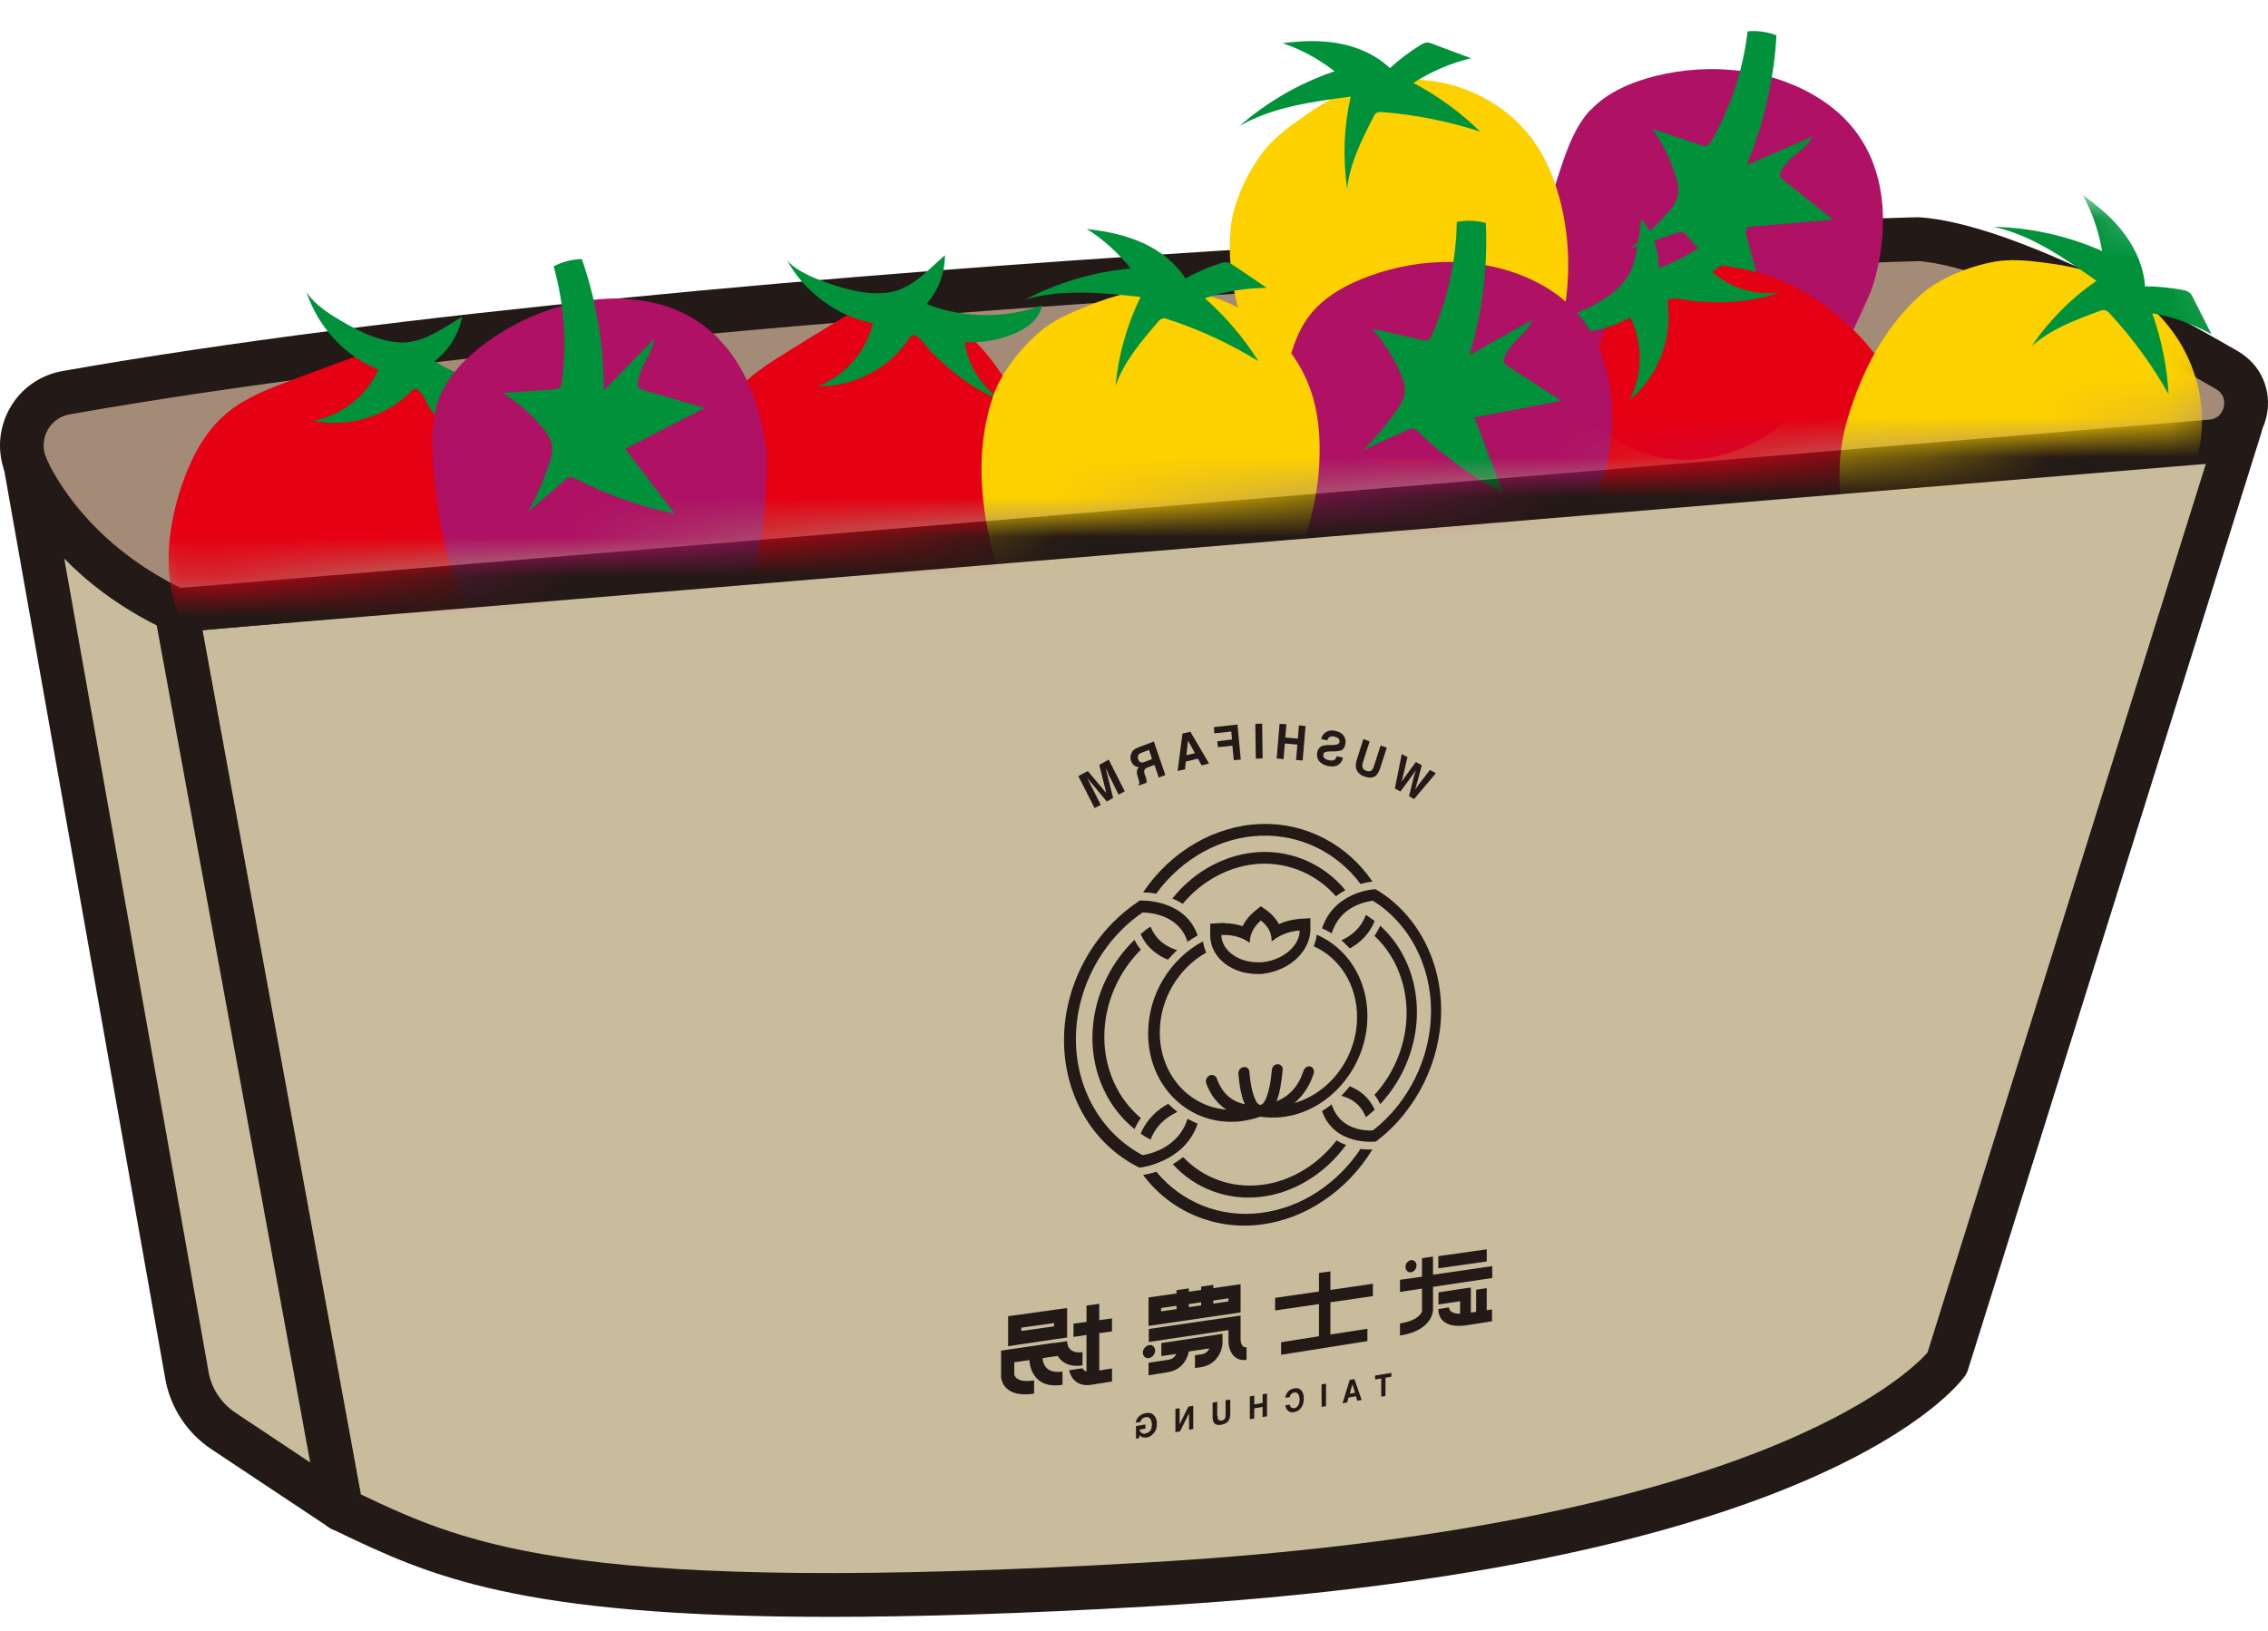 <svg width="57" height="41" viewBox="0 0 57 41" fill="none" xmlns="http://www.w3.org/2000/svg">
<g id="Group">
<g id="Group_2">
<path id="Vector" d="M56.31 10.702L48.934 34.263C48.934 34.263 45.736 38.86 28.805 39.83C14.054 40.678 11.531 39.342 8.571 37.934L4.432 15.349L56.31 10.708V10.702Z" fill="#C9BC9C"/>
<path id="Vector_2" d="M20.843 40.639C12.98 40.639 10.778 39.597 8.482 38.499L8.333 38.427C8.172 38.349 8.056 38.205 8.028 38.028L3.89 15.443C3.862 15.288 3.901 15.133 3.995 15.011C4.089 14.889 4.227 14.811 4.382 14.794L56.266 10.153C56.454 10.136 56.631 10.214 56.742 10.358C56.858 10.502 56.891 10.691 56.836 10.868L49.46 34.429C49.444 34.484 49.416 34.534 49.388 34.579C49.25 34.773 45.841 39.403 28.838 40.379C25.657 40.562 23.034 40.639 20.849 40.639H20.843ZM9.057 37.556C11.824 38.871 14.585 40.09 28.772 39.275C44.082 38.399 47.988 34.507 48.442 33.997L55.541 11.329L5.079 15.842L9.057 37.556Z" fill="#231916"/>
</g>
<g id="Group_3">
<path id="Vector_3" d="M55.967 9.31C53.627 7.952 50.207 6.161 48.226 6.016C48.193 6.016 48.16 6.016 48.127 6.016C46.771 6.055 18.237 6.948 1.66 9.876C0.824 10.025 0.337 10.896 0.642 11.694C1.156 13.047 1.964 14.051 2.584 14.672C3.071 15.16 3.746 15.404 4.432 15.349L55.569 11.107C56.504 11.024 56.78 9.787 55.967 9.316V9.31Z" fill="#A48B78"/>
<path id="Vector_4" d="M4.233 15.903C3.463 15.903 2.733 15.604 2.191 15.055C1.555 14.412 0.68 13.341 0.127 11.883C-0.078 11.345 -0.033 10.752 0.249 10.258C0.525 9.765 1.007 9.427 1.566 9.327C18.231 6.382 46.898 5.495 48.11 5.462C48.16 5.462 48.21 5.462 48.259 5.462C50.318 5.612 53.737 7.375 56.244 8.828C56.825 9.166 57.107 9.809 56.963 10.463C56.819 11.118 56.288 11.584 55.618 11.645L4.476 15.886C4.393 15.892 4.316 15.898 4.233 15.898V15.903ZM48.188 6.565C46.931 6.599 18.348 7.486 1.754 10.414C1.516 10.458 1.322 10.591 1.2 10.802C1.084 11.012 1.062 11.262 1.151 11.489C1.638 12.765 2.407 13.707 2.971 14.273C3.336 14.644 3.851 14.827 4.388 14.789L55.524 10.547C55.801 10.524 55.873 10.297 55.889 10.225C55.906 10.159 55.934 9.92 55.696 9.781C52.298 7.807 49.632 6.665 48.193 6.56L48.188 6.565Z" fill="#231916"/>
</g>
<g id="Group_4">
<path id="Vector_5" d="M8.571 37.934L5.616 35.971C5.129 35.649 4.802 35.144 4.697 34.568L0.642 11.689C0.642 11.689 1.483 13.951 4.432 15.343L8.571 37.928V37.934Z" fill="#C9BC9C"/>
<path id="Vector_6" d="M8.57 38.483C8.465 38.483 8.36 38.455 8.266 38.388L5.312 36.425C4.703 36.02 4.282 35.377 4.155 34.662L0.099 11.783C0.05 11.501 0.221 11.229 0.498 11.157C0.774 11.085 1.057 11.229 1.156 11.495C1.162 11.511 1.975 13.574 4.67 14.839C4.83 14.916 4.946 15.066 4.98 15.238L9.118 37.823C9.157 38.039 9.063 38.261 8.88 38.383C8.786 38.444 8.681 38.471 8.576 38.471L8.57 38.483ZM1.615 14.04L5.24 34.473C5.312 34.895 5.561 35.272 5.92 35.51L7.796 36.758L3.939 15.72C2.938 15.216 2.18 14.617 1.615 14.04Z" fill="#231916"/>
</g>
<g id="Group_5">
<path id="Vector_7" d="M39.982 2.761C40.397 2.318 41 2.063 41.614 1.908C42.959 1.575 44.508 1.708 45.72 2.473C48.254 4.07 47.026 7.308 47.026 7.308C46.528 8.456 45.969 9.615 45.039 10.463C44.104 11.317 42.715 11.811 41.409 11.423C39.993 11.001 39.008 9.626 38.742 8.246C38.477 6.87 38.803 5.49 39.235 4.198C39.406 3.682 39.606 3.155 39.976 2.756L39.982 2.761Z" fill="#AF1164"/>
<path id="Vector_8" d="M46.079 5.528C45.664 5.196 45.249 4.863 44.829 4.53C44.79 4.503 44.751 4.469 44.74 4.425C44.724 4.375 44.751 4.325 44.773 4.275C44.973 3.915 45.366 3.787 45.565 3.427L43.899 4.148C44.325 3.122 44.58 2.024 44.646 0.904L44.635 0.882C44.403 0.799 44.159 0.765 43.922 0.787C43.805 1.769 43.49 2.717 42.997 3.566C42.975 3.604 42.948 3.649 42.898 3.665C42.854 3.682 42.804 3.665 42.754 3.649C42.344 3.51 41.935 3.377 41.526 3.238C41.786 3.604 41.985 4.004 42.112 4.419C42.162 4.58 42.206 4.758 42.167 4.918C42.134 5.079 42.029 5.212 41.919 5.334C41.631 5.662 41.315 5.966 40.978 6.244C41.365 6.116 41.752 5.989 42.134 5.856C42.184 5.839 42.234 5.822 42.289 5.839C42.339 5.856 42.378 5.9 42.411 5.939C42.975 6.604 43.634 7.197 44.37 7.691C44.193 7.031 44.016 6.371 43.839 5.711C44.58 5.65 45.327 5.584 46.068 5.523L46.079 5.528Z" fill="#00913A"/>
</g>
<g id="Group_6">
<path id="Vector_9" d="M39.335 7.685C39.18 8.695 38.77 9.698 38.018 10.452C37.265 11.201 36.142 11.8 35.057 11.645C33.984 11.656 33.016 11.04 32.357 10.264C32.086 9.942 31.854 9.587 31.671 9.21C31.14 8.112 30.819 6.942 30.93 5.734C30.991 5.09 31.339 4.353 31.743 3.821C31.981 3.51 32.297 3.261 32.623 3.028C32.983 2.767 33.359 2.523 33.768 2.34C34.576 1.985 35.511 1.902 36.369 2.107C37.227 2.312 37.99 2.806 38.493 3.477C38.875 3.981 39.102 4.58 39.246 5.185C39.434 6 39.462 6.848 39.335 7.68V7.685Z" fill="#FDD000"/>
<path id="Vector_10" d="M31.129 3.188C31.832 2.567 32.656 2.091 33.541 1.791C33.148 1.486 32.706 1.242 32.236 1.087C32.728 1.02 33.231 1.004 33.718 1.104C34.167 1.198 34.604 1.397 34.93 1.713C35.163 1.503 35.412 1.309 35.683 1.142C35.738 1.109 35.799 1.07 35.865 1.07C35.921 1.07 35.97 1.087 36.02 1.109C36.336 1.226 36.657 1.348 36.972 1.464C36.457 1.586 35.965 1.797 35.522 2.085C36.136 2.407 36.701 2.822 37.199 3.305C36.402 3.05 35.578 2.883 34.742 2.817C34.692 2.817 34.637 2.811 34.598 2.834C34.559 2.856 34.532 2.9 34.515 2.944C34.222 3.516 33.923 4.109 33.857 4.747C33.746 3.976 33.774 3.188 33.945 2.429C32.971 2.556 31.97 2.689 31.123 3.183L31.129 3.188Z" fill="#00913A"/>
</g>
<g id="Clip path group">
<mask id="mask0_1049_54671" style="mask-type:luminance" maskUnits="userSpaceOnUse" x="0" y="3" width="57" height="12">
<g id="clippath">
<path id="Vector_11" d="M55.408 6.055C53.068 4.697 49.134 4.004 47.153 3.859C47.12 3.859 41.127 3.932 41.089 3.932C39.733 3.97 18.447 4.297 1.87 7.225C1.034 7.375 0.608 10.17 0.913 10.968C1.427 12.321 1.936 12.842 2.556 13.463C3.043 13.951 3.834 14.389 4.526 14.789L55.292 10.696C56.227 10.613 56.21 6.521 55.403 6.05L55.408 6.055Z" fill="white"/>
</g>
</mask>
<g mask="url(#mask0_1049_54671)">
<g id="Group_7">
<g id="Group_8">
<path id="Vector_12" d="M18.447 9.887C18.829 9.438 19.349 9.111 19.863 8.795C20.201 8.584 20.539 8.379 20.882 8.168C21.252 7.941 21.629 7.708 22.06 7.597C22.492 7.486 22.896 7.364 23.261 7.619C24.279 8.201 25.098 9.083 25.552 10.103C25.701 10.441 25.812 10.796 25.895 11.157C26.155 12.293 26.11 13.497 25.646 14.55C25.181 15.604 24.262 16.497 23.1 16.879C22.176 17.179 21.12 17.145 20.201 16.785C19.283 16.424 18.502 15.742 18.065 14.911C17.589 14.001 17.523 12.959 17.65 11.972C17.744 11.229 17.955 10.475 18.447 9.892V9.887Z" fill="#E60013"/>
<path id="Vector_13" d="M20.605 9.687C21.263 9.416 21.773 8.817 21.939 8.124C21.031 7.946 20.218 7.342 19.775 6.532C19.924 6.743 20.323 6.931 20.566 7.026C21.142 7.242 21.734 7.43 22.315 7.353C22.896 7.281 23.305 6.798 23.748 6.416C23.748 6.865 23.582 7.308 23.283 7.641C24.207 8.002 25.258 8.013 26.193 7.674C26.122 8.035 25.784 8.273 25.441 8.406C25.065 8.556 24.655 8.623 24.246 8.595C24.329 9.199 24.694 9.765 25.214 10.086C24.744 9.909 24.312 9.637 23.925 9.321C23.731 9.16 23.543 8.989 23.366 8.806C23.283 8.717 23.001 8.279 22.879 8.467C22.387 9.238 21.479 9.726 20.566 9.704" fill="#00913A"/>
</g>
<g id="Group_9">
<path id="Vector_14" d="M5.743 10.347C6.202 9.981 6.778 9.759 7.342 9.549C7.713 9.41 8.089 9.271 8.46 9.133C8.869 8.983 9.284 8.828 9.727 8.8C10.169 8.772 10.59 8.733 10.9 9.055C11.791 9.82 12.421 10.846 12.665 11.938C12.748 12.299 12.787 12.67 12.803 13.036C12.842 14.201 12.565 15.371 11.907 16.319C11.243 17.262 10.175 17.966 8.958 18.11C7.995 18.227 6.966 17.988 6.13 17.456C5.295 16.923 4.664 16.103 4.399 15.204C4.105 14.223 4.244 13.186 4.553 12.243C4.791 11.534 5.14 10.835 5.738 10.353L5.743 10.347Z" fill="#E60013"/>
<path id="Vector_15" d="M7.901 10.569C8.598 10.43 9.218 9.942 9.511 9.293C8.653 8.944 7.973 8.196 7.696 7.314C7.801 7.547 8.161 7.813 8.377 7.946C8.902 8.268 9.445 8.567 10.031 8.606C10.618 8.645 11.11 8.257 11.614 7.963C11.531 8.401 11.282 8.806 10.922 9.077C11.758 9.61 12.792 9.826 13.772 9.671C13.633 10.009 13.252 10.181 12.892 10.242C12.493 10.314 12.078 10.297 11.686 10.197C11.652 10.807 11.901 11.428 12.35 11.85C11.924 11.584 11.553 11.234 11.232 10.846C11.071 10.652 10.922 10.447 10.784 10.231C10.717 10.125 10.524 9.643 10.369 9.804C9.738 10.463 8.753 10.768 7.862 10.569" fill="#00913A"/>
</g>
<g id="Group_10">
<path id="Vector_16" d="M11.027 10.031C11.243 9.46 11.697 8.994 12.211 8.617C13.329 7.796 14.806 7.325 16.223 7.569C19.177 8.074 19.271 11.539 19.271 11.539C19.249 12.792 19.172 14.073 18.635 15.221C18.099 16.363 16.997 17.356 15.647 17.5C14.175 17.655 12.742 16.757 11.973 15.587C11.204 14.417 10.983 13.014 10.889 11.656C10.85 11.112 10.834 10.552 11.027 10.037V10.031Z" fill="#AF1164"/>
<path id="Vector_17" d="M17.711 10.253C17.202 10.103 16.688 9.953 16.178 9.809C16.134 9.798 16.084 9.781 16.057 9.748C16.024 9.704 16.029 9.648 16.035 9.598C16.079 9.188 16.394 8.922 16.444 8.512L15.177 9.815C15.177 8.706 14.994 7.591 14.629 6.527L14.613 6.51C14.369 6.521 14.126 6.582 13.915 6.693C14.181 7.647 14.253 8.639 14.12 9.615C14.115 9.665 14.104 9.715 14.065 9.748C14.026 9.776 13.976 9.781 13.927 9.787C13.495 9.815 13.063 9.848 12.637 9.876C13.014 10.114 13.351 10.408 13.628 10.741C13.738 10.874 13.844 11.018 13.871 11.179C13.899 11.34 13.855 11.506 13.799 11.661C13.661 12.077 13.484 12.476 13.274 12.864C13.584 12.598 13.888 12.332 14.198 12.066C14.236 12.033 14.281 11.999 14.331 11.994C14.386 11.988 14.436 12.016 14.48 12.038C15.255 12.438 16.09 12.737 16.959 12.909C16.544 12.365 16.129 11.828 15.714 11.284C16.378 10.94 17.042 10.597 17.706 10.258L17.711 10.253Z" fill="#00913A"/>
</g>
<g id="Group_11">
<path id="Vector_18" d="M39.445 11.589C39.445 11.001 39.633 10.414 39.821 9.837C39.943 9.46 40.07 9.083 40.192 8.7C40.331 8.284 40.469 7.868 40.723 7.503C40.983 7.137 41.21 6.782 41.653 6.743C42.804 6.527 43.999 6.676 45 7.159C45.332 7.32 45.648 7.519 45.941 7.741C46.871 8.44 47.612 9.382 47.938 10.491C48.259 11.6 48.138 12.876 47.496 13.918C46.987 14.744 46.157 15.399 45.222 15.72C44.287 16.042 43.252 16.02 42.383 15.67C41.432 15.282 40.712 14.534 40.17 13.696C39.761 13.064 39.44 12.354 39.44 11.589H39.445Z" fill="#E60013"/>
<path id="Vector_19" d="M40.961 10.037C41.288 9.404 41.293 8.617 40.972 7.979C40.164 8.428 39.157 8.501 38.294 8.162C38.543 8.223 38.975 8.112 39.213 8.024C39.794 7.813 40.364 7.575 40.762 7.142C41.16 6.71 41.16 6.083 41.249 5.501C41.542 5.839 41.697 6.288 41.686 6.737C42.621 6.416 43.434 5.739 43.927 4.88C44.104 5.201 43.999 5.601 43.827 5.922C43.634 6.283 43.363 6.593 43.036 6.837C43.49 7.242 44.132 7.436 44.735 7.347C44.259 7.519 43.761 7.591 43.257 7.597C43.003 7.597 42.754 7.586 42.499 7.563C42.378 7.552 41.88 7.403 41.913 7.619C42.035 8.528 41.658 9.482 40.945 10.059" fill="#00913A"/>
</g>
<g id="Group_12">
<path id="Vector_20" d="M32.894 7.952C33.259 7.464 33.835 7.148 34.432 6.931C35.732 6.46 37.287 6.432 38.576 7.07C41.266 8.395 40.375 11.745 40.375 11.745C39.998 12.937 39.561 14.146 38.72 15.094C37.879 16.036 36.546 16.674 35.212 16.424C33.763 16.153 32.639 14.883 32.236 13.541C31.832 12.199 32.014 10.791 32.307 9.46C32.424 8.928 32.568 8.384 32.9 7.946L32.894 7.952Z" fill="#AF1164"/>
<path id="Vector_21" d="M39.24 10.07C38.792 9.782 38.344 9.493 37.896 9.205C37.857 9.177 37.813 9.149 37.796 9.111C37.774 9.061 37.796 9.005 37.818 8.961C37.979 8.584 38.355 8.412 38.516 8.035L36.933 8.922C37.254 7.857 37.392 6.737 37.343 5.617L37.331 5.601C37.094 5.54 36.845 5.534 36.612 5.578C36.596 6.565 36.38 7.541 35.981 8.434C35.959 8.478 35.937 8.523 35.893 8.545C35.849 8.562 35.799 8.556 35.749 8.545C35.328 8.451 34.908 8.356 34.487 8.262C34.781 8.6 35.019 8.978 35.196 9.377C35.262 9.532 35.323 9.698 35.306 9.865C35.29 10.025 35.196 10.17 35.102 10.308C34.853 10.663 34.571 11.001 34.261 11.312C34.631 11.146 35.002 10.974 35.373 10.807C35.417 10.785 35.472 10.763 35.522 10.774C35.578 10.785 35.616 10.824 35.655 10.863C36.286 11.467 37.005 11.989 37.785 12.404C37.542 11.767 37.298 11.129 37.055 10.491C37.791 10.353 38.521 10.214 39.257 10.07H39.24Z" fill="#00913A"/>
</g>
<g id="Group_13">
<path id="Vector_22" d="M53.106 14.572C52.31 15.21 51.33 15.67 50.268 15.715C49.206 15.759 47.977 15.432 47.285 14.583C46.489 13.868 46.19 12.754 46.234 11.733C46.251 11.312 46.323 10.89 46.444 10.491C46.799 9.321 47.352 8.245 48.248 7.43C48.724 6.998 49.482 6.693 50.135 6.576C50.517 6.51 50.921 6.543 51.314 6.593C51.751 6.649 52.193 6.721 52.619 6.865C53.455 7.153 54.196 7.724 54.689 8.456C55.181 9.188 55.408 10.07 55.325 10.907C55.264 11.539 55.032 12.133 54.722 12.676C54.307 13.402 53.754 14.051 53.101 14.572H53.106Z" fill="#FDD000"/>
<path id="Vector_23" d="M50.107 5.7C51.042 5.723 51.972 5.928 52.83 6.31C52.747 5.817 52.586 5.34 52.348 4.907C52.758 5.196 53.14 5.523 53.427 5.928C53.693 6.299 53.881 6.743 53.909 7.197C54.224 7.197 54.539 7.231 54.849 7.286C54.916 7.297 54.982 7.314 55.032 7.358C55.071 7.392 55.098 7.441 55.12 7.491C55.275 7.796 55.425 8.096 55.58 8.401C55.12 8.146 54.611 7.963 54.091 7.874C54.324 8.528 54.462 9.216 54.501 9.909C54.091 9.177 53.593 8.495 53.023 7.88C52.99 7.841 52.951 7.807 52.902 7.796C52.857 7.785 52.808 7.802 52.763 7.819C52.16 8.04 51.541 8.273 51.059 8.7C51.496 8.057 52.05 7.497 52.691 7.059C51.889 6.493 51.065 5.911 50.107 5.7Z" fill="#00913A"/>
</g>
<g id="Group_14">
<path id="Vector_24" d="M32.667 13.841C32.28 14.783 31.649 15.665 30.736 16.219C29.829 16.774 28.595 17.084 27.582 16.68C26.536 16.441 25.734 15.609 25.28 14.7C25.092 14.323 24.948 13.924 24.865 13.513C24.605 12.321 24.567 11.107 24.959 9.959C25.17 9.349 25.679 8.711 26.193 8.29C26.498 8.046 26.863 7.88 27.234 7.73C27.643 7.564 28.064 7.414 28.506 7.331C29.375 7.175 30.305 7.314 31.09 7.719C31.876 8.118 32.501 8.783 32.839 9.549C33.093 10.131 33.176 10.763 33.165 11.39C33.154 12.227 32.988 13.059 32.667 13.835V13.841Z" fill="#FDD000"/>
<path id="Vector_25" d="M25.745 7.541C26.575 7.103 27.488 6.832 28.418 6.748C28.108 6.36 27.737 6.022 27.317 5.756C27.809 5.811 28.307 5.911 28.755 6.122C29.17 6.316 29.546 6.615 29.795 6.998C30.072 6.843 30.36 6.721 30.659 6.621C30.719 6.599 30.791 6.582 30.852 6.593C30.907 6.604 30.952 6.638 30.996 6.665C31.278 6.854 31.555 7.048 31.837 7.236C31.311 7.236 30.78 7.325 30.282 7.497C30.802 7.957 31.256 8.49 31.627 9.077C30.913 8.639 30.149 8.284 29.353 8.024C29.303 8.007 29.253 7.99 29.209 8.007C29.165 8.018 29.131 8.057 29.098 8.096C28.678 8.584 28.252 9.088 28.036 9.693C28.108 8.922 28.324 8.157 28.667 7.464C27.693 7.358 26.686 7.253 25.745 7.536V7.541Z" fill="#00913A"/>
</g>
</g>
</g>
</g>
<g id="Group_15">
<path id="Vector_26" d="M29.358 27.742C29.43 27.814 29.508 27.88 29.591 27.947C29.541 27.969 29.491 27.997 29.436 28.03C29.187 28.18 29.01 28.39 28.916 28.645C28.833 28.601 28.75 28.551 28.667 28.496C28.822 28.124 29.093 27.891 29.353 27.747L29.358 27.742Z" fill="#231916"/>
<path id="Vector_27" d="M29.585 23.882C29.502 23.954 29.43 24.038 29.353 24.121C29.093 24.015 28.822 23.827 28.667 23.478C28.744 23.411 28.827 23.345 28.916 23.289C29.054 23.644 29.336 23.805 29.585 23.882Z" fill="#231916"/>
<path id="Vector_28" d="M28.606 22.657L28.639 22.635H28.678C28.678 22.635 29.779 22.59 30.1 23.511C30.011 23.561 29.928 23.616 29.845 23.672C29.63 22.984 28.899 22.94 28.716 22.934C27.687 23.638 27.04 24.858 27.04 26.117C27.04 27.376 27.687 28.49 28.716 29.034C28.899 29.006 29.63 28.84 29.845 28.119C29.928 28.163 30.011 28.207 30.1 28.241C29.779 29.206 28.689 29.339 28.678 29.344H28.639L28.606 29.333C27.46 28.756 26.741 27.531 26.741 26.145C26.741 24.759 27.466 23.422 28.606 22.663V22.657Z" fill="#231916"/>
<path id="Vector_29" d="M27.455 26.084C27.455 25.158 27.853 24.259 28.512 23.622C28.556 23.71 28.611 23.794 28.672 23.871C28.097 24.442 27.754 25.241 27.754 26.062C27.754 26.877 28.097 27.62 28.672 28.102C28.611 28.185 28.562 28.274 28.512 28.379C27.853 27.847 27.455 27.01 27.455 26.089V26.084Z" fill="#231916"/>
<path id="Vector_30" d="M34.194 28.878C34.327 28.895 34.438 28.895 34.493 28.89C33.862 29.921 32.822 30.636 31.688 30.78C30.537 30.924 29.425 30.459 28.728 29.533C28.788 29.522 28.91 29.5 29.06 29.45C29.701 30.226 30.675 30.614 31.688 30.486C32.7 30.359 33.602 29.76 34.194 28.878Z" fill="#231916"/>
<path id="Vector_31" d="M31.688 21.709C30.946 21.742 30.227 22.114 29.724 22.718C29.641 22.663 29.552 22.618 29.463 22.585C30.022 21.881 30.841 21.448 31.682 21.415C32.512 21.382 33.292 21.742 33.812 22.374C33.735 22.419 33.652 22.468 33.575 22.529C33.104 21.986 32.413 21.681 31.682 21.709H31.688Z" fill="#231916"/>
<path id="Vector_32" d="M33.851 27.592C33.801 27.57 33.757 27.553 33.707 27.542C33.785 27.47 33.851 27.387 33.923 27.304C34.161 27.398 34.405 27.57 34.548 27.892C34.477 27.958 34.405 28.019 34.327 28.08C34.239 27.853 34.084 27.686 33.851 27.587V27.592Z" fill="#231916"/>
<path id="Vector_33" d="M33.923 23.838C33.857 23.766 33.785 23.699 33.713 23.633C33.94 23.533 34.2 23.345 34.327 22.995C34.405 23.045 34.477 23.095 34.548 23.15C34.41 23.494 34.161 23.71 33.923 23.838Z" fill="#231916"/>
<path id="Vector_34" d="M33.226 27.925C33.309 27.875 33.392 27.819 33.469 27.758C33.669 28.413 34.338 28.424 34.504 28.413C35.412 27.709 35.965 26.566 35.965 25.413C35.965 24.259 35.412 23.2 34.504 22.64C34.344 22.657 33.674 22.773 33.469 23.461C33.392 23.411 33.315 23.372 33.226 23.334C33.53 22.413 34.521 22.352 34.532 22.352H34.571L34.604 22.369C35.605 22.973 36.219 24.126 36.219 25.391C36.219 26.655 35.605 27.908 34.604 28.673L34.571 28.695H34.532C34.532 28.695 33.525 28.795 33.226 27.925Z" fill="#231916"/>
<path id="Vector_35" d="M35.611 25.435C35.611 26.289 35.268 27.137 34.687 27.753C34.648 27.664 34.598 27.587 34.543 27.52C35.052 26.965 35.351 26.217 35.351 25.457C35.351 24.698 35.052 23.993 34.543 23.522C34.598 23.444 34.648 23.356 34.687 23.267C35.268 23.788 35.611 24.581 35.611 25.441V25.435Z" fill="#231916"/>
<path id="Vector_36" d="M33.824 28.784C33.303 29.5 32.523 29.982 31.693 30.082C30.847 30.181 30.034 29.877 29.475 29.261C29.563 29.211 29.646 29.15 29.735 29.084C30.238 29.61 30.952 29.871 31.699 29.782C32.429 29.699 33.121 29.278 33.591 28.662C33.669 28.712 33.752 28.751 33.829 28.779L33.824 28.784Z" fill="#231916"/>
<path id="Vector_37" d="M29.06 22.463C28.91 22.435 28.794 22.43 28.728 22.43C29.419 21.398 30.531 20.75 31.688 20.711C32.817 20.672 33.862 21.226 34.493 22.158C34.438 22.163 34.327 22.18 34.194 22.219C33.608 21.431 32.684 20.971 31.688 21.005C30.675 21.038 29.701 21.581 29.06 22.457V22.463Z" fill="#231916"/>
<path id="Vector_38" d="M30.786 23.2C30.736 23.2 30.703 23.2 30.697 23.2L30.415 23.217V23.516C30.415 23.516 30.415 23.561 30.421 23.611C30.487 24.115 30.985 24.481 31.599 24.481C31.649 24.481 31.682 24.481 31.688 24.481C31.693 24.481 31.727 24.481 31.776 24.47C32.385 24.387 32.866 23.96 32.927 23.461C32.933 23.411 32.933 23.383 32.933 23.372V23.078L32.662 23.095C32.656 23.095 32.623 23.095 32.573 23.106C32.424 23.123 32.274 23.167 32.142 23.228C32.086 23.123 32.009 23.029 31.915 22.945C31.881 22.918 31.854 22.895 31.848 22.89L31.688 22.779L31.527 22.907C31.527 22.907 31.494 22.934 31.461 22.968C31.361 23.062 31.284 23.167 31.229 23.278C31.09 23.234 30.941 23.206 30.786 23.206V23.2ZM30.769 23.5C31.024 23.5 31.251 23.577 31.411 23.699C31.406 23.522 31.483 23.333 31.644 23.178C31.671 23.15 31.688 23.134 31.688 23.134C31.688 23.134 31.704 23.145 31.732 23.173C31.893 23.311 31.965 23.483 31.959 23.666C32.119 23.527 32.341 23.428 32.59 23.394C32.634 23.389 32.662 23.389 32.662 23.389C32.662 23.389 32.662 23.411 32.662 23.444C32.617 23.805 32.241 24.115 31.76 24.182C31.715 24.187 31.688 24.187 31.688 24.187C31.688 24.187 31.66 24.187 31.616 24.187C31.134 24.187 30.747 23.916 30.697 23.555C30.697 23.522 30.697 23.5 30.697 23.5C30.697 23.5 30.725 23.5 30.769 23.5Z" fill="#231916"/>
<path id="Vector_39" d="M31.688 28.063C31.516 28.124 31.339 28.163 31.162 28.185C29.901 28.313 28.855 27.326 28.855 25.973C28.855 24.98 29.425 24.088 30.233 23.661C30.249 23.76 30.277 23.855 30.316 23.943C29.63 24.326 29.148 25.097 29.148 25.951C29.148 27.004 29.878 27.814 30.825 27.891C30.598 27.747 30.426 27.526 30.316 27.232C30.288 27.154 30.327 27.065 30.399 27.032C30.471 26.999 30.553 27.032 30.581 27.104C30.708 27.47 30.946 27.686 31.284 27.753C31.206 27.575 31.151 27.32 31.123 26.993C31.118 26.91 31.173 26.832 31.251 26.821C31.328 26.805 31.395 26.86 31.4 26.943C31.45 27.526 31.583 27.78 31.682 27.77C31.782 27.758 31.915 27.481 31.965 26.893C31.97 26.81 32.036 26.744 32.114 26.749C32.191 26.749 32.247 26.816 32.236 26.899C32.208 27.226 32.158 27.487 32.081 27.681C32.413 27.548 32.639 27.293 32.761 26.91C32.789 26.832 32.866 26.788 32.933 26.805C33.005 26.827 33.038 26.904 33.016 26.982C32.916 27.293 32.75 27.542 32.529 27.725C33.431 27.47 34.106 26.566 34.106 25.562C34.106 24.747 33.663 24.071 33.016 23.783C33.054 23.688 33.082 23.594 33.093 23.494C33.846 23.816 34.366 24.592 34.366 25.54C34.366 26.821 33.403 27.958 32.197 28.08C32.02 28.097 31.848 28.091 31.677 28.069L31.688 28.063Z" fill="#231916"/>
<path id="Vector_40" d="M33.149 31.995L33.436 31.956V32.422L34.504 32.267V32.577L33.436 32.732V33.542L34.366 33.398V33.708L32.197 34.052V33.736L33.149 33.586V32.777L32.047 32.937V32.621L33.149 32.461V31.995Z" fill="#231916"/>
<path id="Vector_41" d="M36.148 31.573L37.365 31.401V31.706L36.148 31.878V31.573Z" fill="#231916"/>
<path id="Vector_42" d="M35.323 31.845C35.323 31.762 35.384 31.684 35.461 31.673C35.539 31.662 35.6 31.723 35.6 31.806C35.6 31.889 35.539 31.967 35.461 31.978C35.384 31.989 35.323 31.928 35.323 31.845Z" fill="#231916"/>
<path id="Vector_43" d="M35.738 32.089L35.185 32.167V32.472L35.738 32.388V32.96C35.738 32.96 35.688 33.187 35.185 33.264V33.569C36.004 33.442 36.015 32.943 36.015 32.921V32.344L37.503 32.122V31.823L36.015 32.039V31.584L35.738 31.623V32.078V32.089Z" fill="#231916"/>
<path id="Vector_44" d="M36.695 33.021V32.705L36.153 32.788V32.483L36.695 32.4L36.966 32.361V32.993L37.099 32.971V32.416L37.365 32.377V32.932L37.498 32.91V33.209L36.828 33.315C36.822 33.315 36.673 33.337 36.518 33.315C36.197 33.254 36.148 33.032 36.148 32.904L36.419 32.86C36.419 32.987 36.574 33.021 36.69 33.021H36.695Z" fill="#231916"/>
<path id="Vector_45" d="M30.874 33.431L28.872 33.73V33.403L31.179 33.065V33.381V33.664C31.179 33.664 31.179 33.886 31.328 33.863V34.179C30.996 34.229 30.874 33.924 30.874 33.708V33.42V33.431Z" fill="#231916"/>
<path id="Vector_46" d="M29.032 33.947C29.032 34.035 28.96 34.118 28.877 34.135C28.794 34.152 28.722 34.085 28.722 33.996C28.722 33.908 28.794 33.825 28.877 33.808C28.96 33.791 29.032 33.858 29.032 33.947Z" fill="#231916"/>
<path id="Vector_47" d="M28.871 33.325L31.179 32.987V32.671V32.594V32.278L30.874 32.322L30.493 32.377V32.294L30.188 32.339V32.422L29.878 32.466V32.383L29.569 32.427V32.51L29.181 32.566L28.866 32.61V33.342L28.871 33.325ZM30.493 32.688L30.874 32.632V32.71L30.493 32.766V32.688ZM29.878 32.777L30.188 32.732V32.81L29.878 32.854V32.771V32.777ZM29.181 32.876L29.569 32.821V32.904L29.181 32.96V32.876Z" fill="#231916"/>
<path id="Vector_48" d="M28.871 34.252L29.353 34.179C29.474 34.163 29.535 34.096 29.563 34.03L29.187 34.085V33.758L30.725 33.525V33.736C30.725 33.952 30.581 34.301 30.188 34.362L30.033 34.385V34.063L30.188 34.041C30.31 34.024 30.365 33.958 30.393 33.891L29.878 33.969C29.84 34.179 29.685 34.44 29.347 34.49L28.866 34.568V34.24L28.871 34.252Z" fill="#231916"/>
<path id="Vector_49" d="M26.492 33.758L26.819 33.708C26.819 33.786 26.852 34.035 27.206 33.985V34.318C26.846 34.373 26.664 34.218 26.581 34.08L26.204 34.135C26.204 34.207 26.243 34.545 26.703 34.473V34.806C25.895 34.934 25.872 34.213 25.872 34.185L25.491 34.24V34.54C25.491 34.54 25.502 34.773 25.989 34.695V35.028C25.33 35.133 25.159 34.784 25.159 34.584V34.285V33.947L26.487 33.752L26.492 33.758Z" fill="#231916"/>
<path id="Vector_50" d="M27.306 34.468V33.553L26.979 33.603V33.27L27.306 33.226V32.815L27.627 32.771V33.181L27.947 33.137V33.464L27.627 33.508V34.446L27.947 34.396V34.723L27.427 34.806C27.079 34.861 26.913 34.645 26.869 34.44L27.206 34.39C27.223 34.423 27.256 34.457 27.3 34.473L27.306 34.468Z" fill="#231916"/>
<path id="Vector_51" d="M26.819 32.876L26.492 32.921L25.668 33.037L25.336 33.082V33.836L25.419 33.825L25.668 33.786L26.492 33.664L26.736 33.63L26.819 33.619V32.871V32.876ZM26.492 33.337L25.668 33.453V33.37L26.492 33.254V33.337Z" fill="#231916"/>
<path id="Vector_52" d="M34.969 34.601L34.82 34.629V35.089L34.714 35.105V34.645L34.559 34.673V34.573L34.969 34.507V34.601Z" fill="#231916"/>
<path id="Vector_53" d="M33.923 34.679L33.74 35.272L33.857 35.25L33.89 35.128L34.078 35.094L34.111 35.205L34.222 35.189L34.039 34.662L33.918 34.684L33.923 34.679ZM33.923 35.028L33.989 34.795L34.056 35.006L33.923 35.028Z" fill="#231916"/>
<path id="Vector_54" d="M33.326 35.344L33.215 35.361V34.795L33.326 34.778V35.344Z" fill="#231916"/>
<path id="Vector_55" d="M32.529 35C32.49 35.006 32.462 35.022 32.44 35.05C32.429 35.067 32.418 35.089 32.413 35.117L32.302 35.133C32.302 35.1 32.319 35.061 32.341 35.022C32.379 34.95 32.446 34.911 32.534 34.895C32.601 34.884 32.656 34.895 32.695 34.939C32.745 34.983 32.767 35.056 32.767 35.155C32.767 35.25 32.745 35.322 32.7 35.383C32.656 35.444 32.601 35.477 32.523 35.494C32.462 35.505 32.413 35.494 32.374 35.46C32.335 35.427 32.313 35.383 32.302 35.322L32.413 35.305C32.418 35.333 32.429 35.355 32.44 35.366C32.462 35.388 32.49 35.399 32.529 35.394C32.568 35.388 32.595 35.366 32.623 35.333C32.645 35.3 32.662 35.25 32.662 35.183C32.662 35.117 32.651 35.072 32.628 35.039C32.606 35.006 32.573 34.995 32.534 35H32.529Z" fill="#231916"/>
<path id="Vector_56" d="M31.522 35.3L31.732 35.261V35.044L31.843 35.028V35.599L31.732 35.616V35.361L31.522 35.399V35.654L31.411 35.671V35.1L31.522 35.078V35.3Z" fill="#231916"/>
<path id="Vector_57" d="M30.603 35.588C30.603 35.627 30.603 35.654 30.614 35.671C30.631 35.699 30.659 35.71 30.703 35.704C30.747 35.699 30.78 35.677 30.791 35.638C30.802 35.616 30.802 35.588 30.802 35.549V35.194L30.919 35.178V35.532C30.919 35.593 30.908 35.643 30.891 35.682C30.858 35.749 30.791 35.793 30.697 35.81C30.603 35.826 30.537 35.81 30.504 35.749C30.487 35.715 30.476 35.671 30.476 35.61V35.255L30.592 35.233V35.588H30.603Z" fill="#231916"/>
<path id="Vector_58" d="M29.646 35.799L29.867 35.355L29.989 35.333V35.915L29.884 35.937V35.521L29.657 35.976L29.541 35.998V35.41L29.646 35.394V35.799Z" fill="#231916"/>
<path id="Vector_59" d="M28.772 35.91L28.639 35.932C28.645 35.971 28.661 35.998 28.689 36.015C28.716 36.032 28.75 36.043 28.788 36.032C28.827 36.02 28.866 36.004 28.899 35.971C28.932 35.937 28.949 35.882 28.949 35.81C28.949 35.738 28.932 35.688 28.905 35.654C28.877 35.621 28.838 35.61 28.794 35.621C28.772 35.621 28.75 35.632 28.728 35.643C28.694 35.666 28.672 35.699 28.661 35.738L28.545 35.76C28.55 35.704 28.578 35.649 28.622 35.605C28.667 35.56 28.722 35.532 28.799 35.516C28.883 35.505 28.949 35.516 28.999 35.571C29.049 35.621 29.076 35.693 29.076 35.788C29.076 35.882 29.049 35.959 28.999 36.02C28.949 36.081 28.888 36.12 28.816 36.131C28.772 36.137 28.733 36.131 28.7 36.12C28.683 36.115 28.661 36.098 28.639 36.07L28.628 36.148L28.55 36.159V35.843L28.788 35.804V35.904L28.772 35.91Z" fill="#231916"/>
<path id="Vector_60" d="M35.412 20.012L35.533 19.524L35.583 19.363L35.489 19.496L35.196 19.895L35.057 19.818L35.229 18.953L35.373 19.03L35.257 19.524L35.223 19.651L35.301 19.541L35.583 19.152L35.733 19.236L35.605 19.712L35.566 19.846L35.644 19.735L35.937 19.352L36.087 19.435L35.539 20.084L35.412 20.012Z" fill="#231916"/>
<path id="Vector_61" d="M34.598 19.48C34.526 19.552 34.421 19.563 34.294 19.518C34.167 19.474 34.095 19.396 34.078 19.291C34.067 19.236 34.078 19.164 34.106 19.075L34.266 18.576L34.421 18.637L34.261 19.136C34.244 19.191 34.233 19.236 34.239 19.263C34.239 19.313 34.277 19.352 34.338 19.374C34.399 19.396 34.449 19.391 34.482 19.352C34.504 19.33 34.521 19.291 34.537 19.236L34.698 18.737L34.853 18.792L34.692 19.291C34.665 19.38 34.631 19.441 34.593 19.48H34.598Z" fill="#231916"/>
<path id="Vector_62" d="M33.696 18.859C33.663 18.875 33.602 18.886 33.514 18.886H33.425C33.375 18.886 33.337 18.892 33.309 18.903C33.281 18.914 33.265 18.931 33.259 18.958C33.248 19.008 33.265 19.042 33.309 19.075C33.331 19.091 33.364 19.103 33.403 19.108C33.469 19.125 33.519 19.114 33.553 19.086C33.569 19.069 33.586 19.042 33.597 19.008L33.752 19.042C33.735 19.13 33.691 19.191 33.624 19.23C33.558 19.269 33.469 19.274 33.37 19.252C33.27 19.23 33.198 19.186 33.148 19.125C33.104 19.064 33.088 18.992 33.104 18.914C33.121 18.836 33.154 18.787 33.209 18.759C33.243 18.742 33.292 18.731 33.359 18.726H33.503C33.558 18.72 33.597 18.715 33.613 18.709C33.641 18.698 33.658 18.681 33.663 18.648C33.669 18.615 33.663 18.587 33.641 18.565C33.619 18.543 33.586 18.526 33.541 18.515C33.503 18.504 33.469 18.504 33.442 18.515C33.398 18.526 33.37 18.559 33.359 18.609L33.204 18.576C33.226 18.487 33.27 18.426 33.337 18.393C33.403 18.36 33.48 18.349 33.563 18.371C33.663 18.393 33.735 18.437 33.774 18.498C33.812 18.559 33.829 18.626 33.812 18.703C33.796 18.787 33.757 18.842 33.696 18.87V18.859Z" fill="#231916"/>
<path id="Vector_63" d="M32.573 19.103L32.606 18.715L32.291 18.687L32.258 19.08L32.086 19.064L32.158 18.193L32.33 18.204L32.302 18.537L32.617 18.565L32.645 18.232L32.811 18.249L32.739 19.114L32.573 19.103Z" fill="#231916"/>
<path id="Vector_64" d="M31.549 18.193L31.721 18.188L31.732 19.064L31.561 19.069L31.549 18.193Z" fill="#231916"/>
<path id="Vector_65" d="M30.974 18.742L30.609 18.781L30.592 18.631L30.963 18.587L30.946 18.387L30.52 18.432L30.509 18.276L31.101 18.21L31.184 19.092L31.007 19.108L30.974 18.742Z" fill="#231916"/>
<path id="Vector_66" d="M30.205 19.236L30.387 19.191L29.917 18.393L29.718 18.437L29.596 19.38L29.784 19.335L29.801 19.142L30.105 19.069L30.199 19.236H30.205ZM30.033 18.931L29.818 18.981L29.856 18.615L30.033 18.931Z" fill="#231916"/>
<path id="Vector_67" d="M29.12 19.546L29.287 19.48L28.999 18.637L28.606 18.787C28.551 18.809 28.506 18.831 28.484 18.859C28.456 18.881 28.44 18.914 28.429 18.947C28.418 18.975 28.412 19.003 28.412 19.036C28.412 19.064 28.412 19.097 28.429 19.13C28.44 19.169 28.468 19.208 28.501 19.236C28.534 19.269 28.578 19.28 28.628 19.28C28.595 19.308 28.578 19.341 28.573 19.38C28.567 19.413 28.573 19.463 28.595 19.524L28.611 19.579C28.622 19.618 28.634 19.646 28.634 19.663C28.634 19.685 28.634 19.707 28.617 19.724V19.746L28.816 19.674C28.816 19.652 28.816 19.635 28.816 19.624C28.816 19.596 28.805 19.574 28.8 19.546L28.772 19.469C28.755 19.413 28.75 19.374 28.761 19.352C28.772 19.33 28.799 19.308 28.849 19.286L29.015 19.225L29.126 19.557L29.12 19.546ZM28.96 19.075L28.777 19.147C28.739 19.164 28.711 19.169 28.689 19.164C28.65 19.164 28.622 19.136 28.606 19.086C28.589 19.036 28.595 18.992 28.617 18.964C28.634 18.947 28.656 18.931 28.689 18.92L28.877 18.848L28.954 19.075H28.96Z" fill="#231916"/>
<path id="Vector_68" d="M27.853 19.435C27.853 19.435 27.837 19.396 27.82 19.369C27.809 19.341 27.798 19.319 27.787 19.302L27.975 20.056L27.815 20.145L27.322 19.552C27.322 19.552 27.339 19.591 27.355 19.618C27.372 19.646 27.383 19.668 27.389 19.685L27.665 20.228L27.51 20.311L27.101 19.507L27.339 19.38L27.804 19.934L27.627 19.225L27.864 19.092L28.268 19.89L28.113 19.973L27.842 19.43L27.853 19.435Z" fill="#231916"/>
</g>
</g>
</svg>

